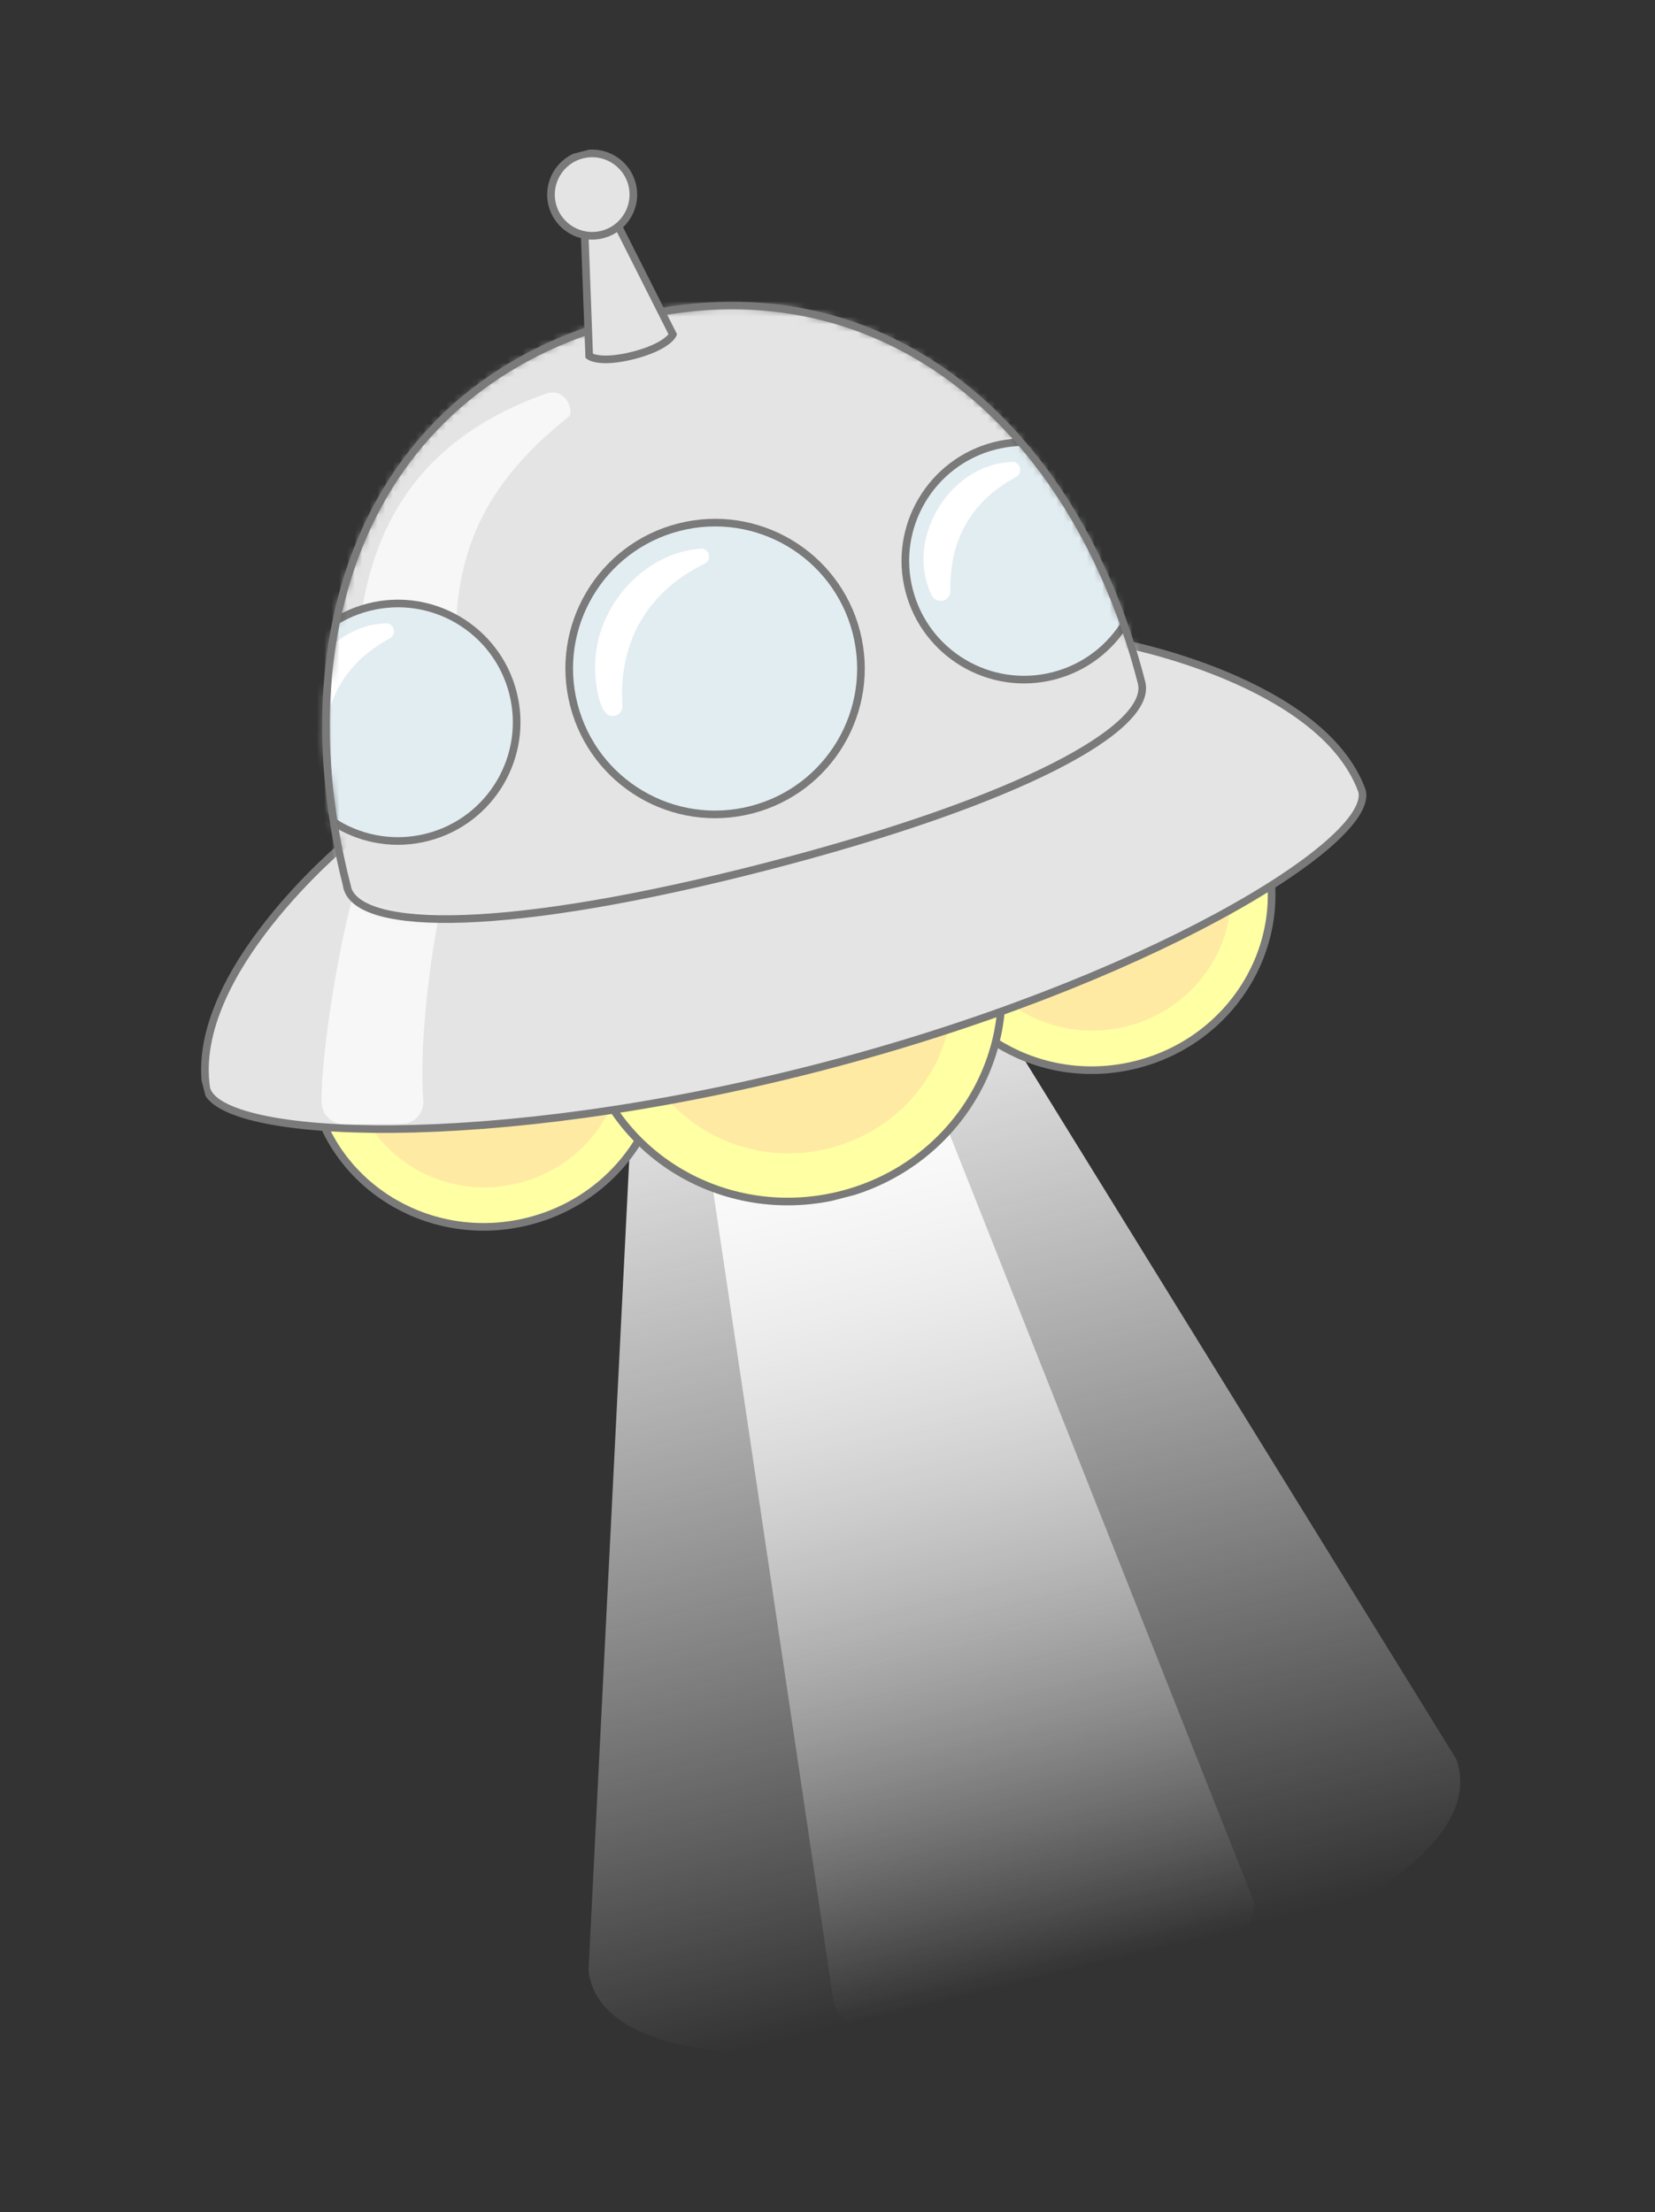 <svg width="217" height="290" viewBox="0 0 217 290" fill="none" xmlns="http://www.w3.org/2000/svg">
<rect x="0" y="0" width="217" height="290" fill="#333333" stroke="none"/>
<path d="M77.164 258.399C80.612 285.709 200.462 256.427 190.932 230.607L129.571 131.26L82.963 142.964L77.163 258.394L77.164 258.399Z" fill="url(#paint0_linear_4493_1320)"/>
<path d="M109.263 262.21C110.959 275.034 168.344 260.605 164.2 248.79L118.683 133.991L91.247 140.914L109.263 262.21Z" fill="url(#paint1_linear_4493_1320)"/>
<g clip-path="url(#clip0_4493_1320)">
<path d="M149.123 139.541C136.671 142.75 124.054 135.561 120.942 123.484C117.83 111.407 125.401 99.016 137.853 95.807C150.304 92.598 162.921 99.787 166.033 111.864C169.145 123.941 161.574 136.333 149.123 139.541Z" fill="#FFFFA3" stroke="#7A7A7A" stroke-miterlimit="10"/>
<path d="M69.406 160.084C56.954 163.292 44.338 156.103 41.225 144.026C38.113 131.95 45.685 119.558 58.136 116.35C70.588 113.141 83.204 120.33 86.317 132.407C89.429 144.484 81.858 156.875 69.406 160.084Z" fill="#FFFFA3" stroke="#7A7A7A" stroke-miterlimit="10"/>
<path d="M68.114 155.074C58.516 157.547 48.79 152.005 46.391 142.695C43.992 133.385 49.828 123.833 59.426 121.36C69.024 118.886 78.749 124.428 81.148 133.738C83.548 143.048 77.712 152.6 68.114 155.074Z" fill="#FFEAA4"/>
<path d="M147.832 134.531C138.234 137.004 128.509 131.462 126.11 122.152C123.711 112.843 129.547 103.29 139.145 100.817C148.743 98.344 158.468 103.886 160.867 113.196C163.266 122.506 157.43 132.058 147.832 134.531Z" fill="#FFEAA4"/>
<path d="M110.4 156.616C95.595 160.431 80.593 151.884 76.893 137.525C73.193 123.166 82.195 108.433 97.001 104.618C111.806 100.803 126.808 109.35 130.508 123.709C134.208 138.068 125.206 152.8 110.4 156.616Z" fill="#FFFFA3" stroke="#7A7A7A" stroke-miterlimit="10"/>
<path d="M108.83 150.518C97.497 153.438 86.015 146.896 83.182 135.904C80.35 124.913 87.241 113.636 98.573 110.716C109.905 107.795 121.388 114.338 124.22 125.329C127.052 136.321 120.162 147.598 108.83 150.518Z" fill="#FFEAA4"/>
<path d="M96.187 97.463L45.268 110.584C45.268 110.584 24.692 127.602 27.058 142.724C28.78 149.404 64.163 151.083 107.149 140.006C150.138 128.937 180.303 110.367 178.582 103.687C173.343 89.296 147.108 84.351 147.108 84.351L96.189 97.472L96.187 97.463Z" fill="#E4E4E4" stroke="#7A7A7A" stroke-miterlimit="10"/>
<path d="M58.044 117.791C56.226 125.608 54.933 138.153 55.499 144.165C55.654 145.859 54.372 147.308 52.711 147.326L45.082 147.393C43.489 147.403 42.182 146.109 42.165 144.481C42.097 138.105 44.414 123.654 46.669 116.053C47.023 114.854 48.119 114.048 49.353 114.048C51.489 114.042 53.614 114.11 55.337 114.179C57.153 114.255 58.454 115.993 58.033 117.784L58.044 117.791Z" fill="#F7F7F7"/>
<mask id="mask0_4493_1320" style="mask-type:luminance" maskUnits="userSpaceOnUse" x="42" y="40" width="108" height="81">
<path d="M45.459 116.036C36.927 82.458 48.317 50.564 81.883 41.915C115.449 33.265 140.986 55.764 149.656 89.408C149.656 89.408 149.667 89.452 149.674 89.478C151.2 95.401 133.999 104.963 100.355 113.633C66.711 122.303 47.033 122.253 45.505 116.321C45.48 116.225 45.458 116.138 45.45 116.038L45.459 116.036Z" fill="white"/>
</mask>
<g mask="url(#mask0_4493_1320)">
<path d="M33.72 125.879C22.993 83.674 37.315 43.576 79.518 32.701C121.722 21.826 153.814 50.111 164.712 92.402C164.712 92.402 164.727 92.463 164.734 92.489C166.655 99.943 145.03 111.953 102.74 122.851C60.449 133.748 35.713 133.685 33.792 126.231C33.763 126.118 33.732 125.996 33.729 125.876L33.72 125.879Z" fill="#E4E4E4"/>
<path d="M48.293 107.022C43.688 79.111 48.545 59.911 71.376 51.681C74.326 50.494 75.377 54.249 74.502 54.669C59.565 66.644 56.841 79.181 62.431 104.186L48.293 107.022Z" fill="#F7F7F7"/>
<path d="M98.531 106.163C88.304 108.798 77.877 102.644 75.241 92.416C72.606 82.189 78.76 71.762 88.988 69.126C99.215 66.491 109.642 72.645 112.278 82.872C114.913 93.1 108.759 103.527 98.531 106.163Z" fill="#E2EDF2" stroke="#7A7A7A" stroke-miterlimit="10"/>
<path d="M91.864 71.937C84.632 72.456 78.658 79.041 78.076 86.176C77.85 87.82 78.245 94.861 80.85 93.772C81.358 93.549 81.648 93.019 81.605 92.492C81.395 89.05 81.899 85.822 83.303 82.742C85.17 78.792 88.388 75.838 92.372 73.912C93.412 73.449 92.985 71.825 91.861 71.929L91.864 71.937Z" fill="white"/>
<path d="M56.058 109.761C47.733 111.907 39.245 106.897 37.1 98.572C34.955 90.247 39.964 81.759 48.289 79.614C56.614 77.468 65.102 82.478 67.248 90.803C69.393 99.128 64.383 107.616 56.058 109.761Z" fill="#E2EDF2" stroke="#7A7A7A" stroke-miterlimit="10"/>
<path d="M50.577 81.723C42.416 81.981 36.438 91.86 40.057 99.211C40.371 99.853 41.135 100.12 41.778 99.806C42.255 99.572 42.529 99.084 42.501 98.581C42.459 95.466 43.009 92.56 44.521 89.898C46.044 87.205 48.306 85.221 51.086 83.698C52.083 83.209 51.673 81.654 50.575 81.715L50.577 81.723Z" fill="white"/>
<path d="M138.16 88.605C129.835 90.75 121.347 85.74 119.202 77.415C117.056 69.09 122.066 60.602 130.391 58.457C138.716 56.312 147.204 61.321 149.349 69.646C151.494 77.972 146.485 86.459 138.16 88.605Z" fill="#E2EDF2" stroke="#7A7A7A" stroke-miterlimit="10"/>
<path d="M132.687 60.565C124.525 60.822 118.547 70.701 122.166 78.052C122.48 78.694 123.245 78.961 123.887 78.647C124.365 78.413 124.638 77.925 124.61 77.422C124.568 74.307 125.118 71.401 126.63 68.739C128.153 66.046 130.416 64.062 133.195 62.539C134.192 62.05 133.782 60.496 132.684 60.556L132.687 60.565Z" fill="white"/>
</g>
<path d="M45.459 116.036C36.927 82.458 48.317 50.564 81.883 41.915C115.449 33.265 140.986 55.764 149.656 89.408C149.656 89.408 149.667 89.452 149.674 89.478C151.2 95.401 133.999 104.963 100.355 113.633C66.711 122.303 47.033 122.253 45.505 116.321C45.48 116.225 45.458 116.138 45.45 116.038L45.459 116.036Z" stroke="#7A7A7A" stroke-miterlimit="10"/>
<path d="M83.216 46.552C78.572 47.749 77.254 46.669 77.254 46.669L76.506 26.558L77.967 26.181L77.697 26.25L79.159 25.874L88.223 43.843C88.223 43.843 87.592 45.425 82.947 46.621L83.216 46.552Z" fill="#E4E4E4" stroke="#7A7A7A" stroke-miterlimit="10"/>
<path d="M78.992 30.74C76.105 31.484 73.161 29.746 72.417 26.859C71.673 23.972 73.411 21.029 76.298 20.285C79.185 19.541 82.129 21.278 82.873 24.165C83.617 27.052 81.879 29.996 78.992 30.74Z" fill="#E4E4E4" stroke="#7A7A7A" stroke-miterlimit="10"/>
</g>
<defs>
<linearGradient id="paint0_linear_4493_1320" x1="130.886" y1="260.49" x2="100.993" y2="139.144" gradientUnits="userSpaceOnUse">
<stop stop-color="white" stop-opacity="0"/>
<stop offset="1" stop-color="#E5E5E5"/>
</linearGradient>
<linearGradient id="paint1_linear_4493_1320" x1="134.869" y1="259.823" x2="105.621" y2="138.638" gradientUnits="userSpaceOnUse">
<stop stop-color="white" stop-opacity="0"/>
<stop offset="1" stop-color="white"/>
</linearGradient>
<clipPath id="clip0_4493_1320">
<rect width="157.36" height="141.426" fill="white" transform="matrix(-0.968 0.25 0.25 0.968 152.383 0.215)"/>
</clipPath>
</defs>
</svg>
